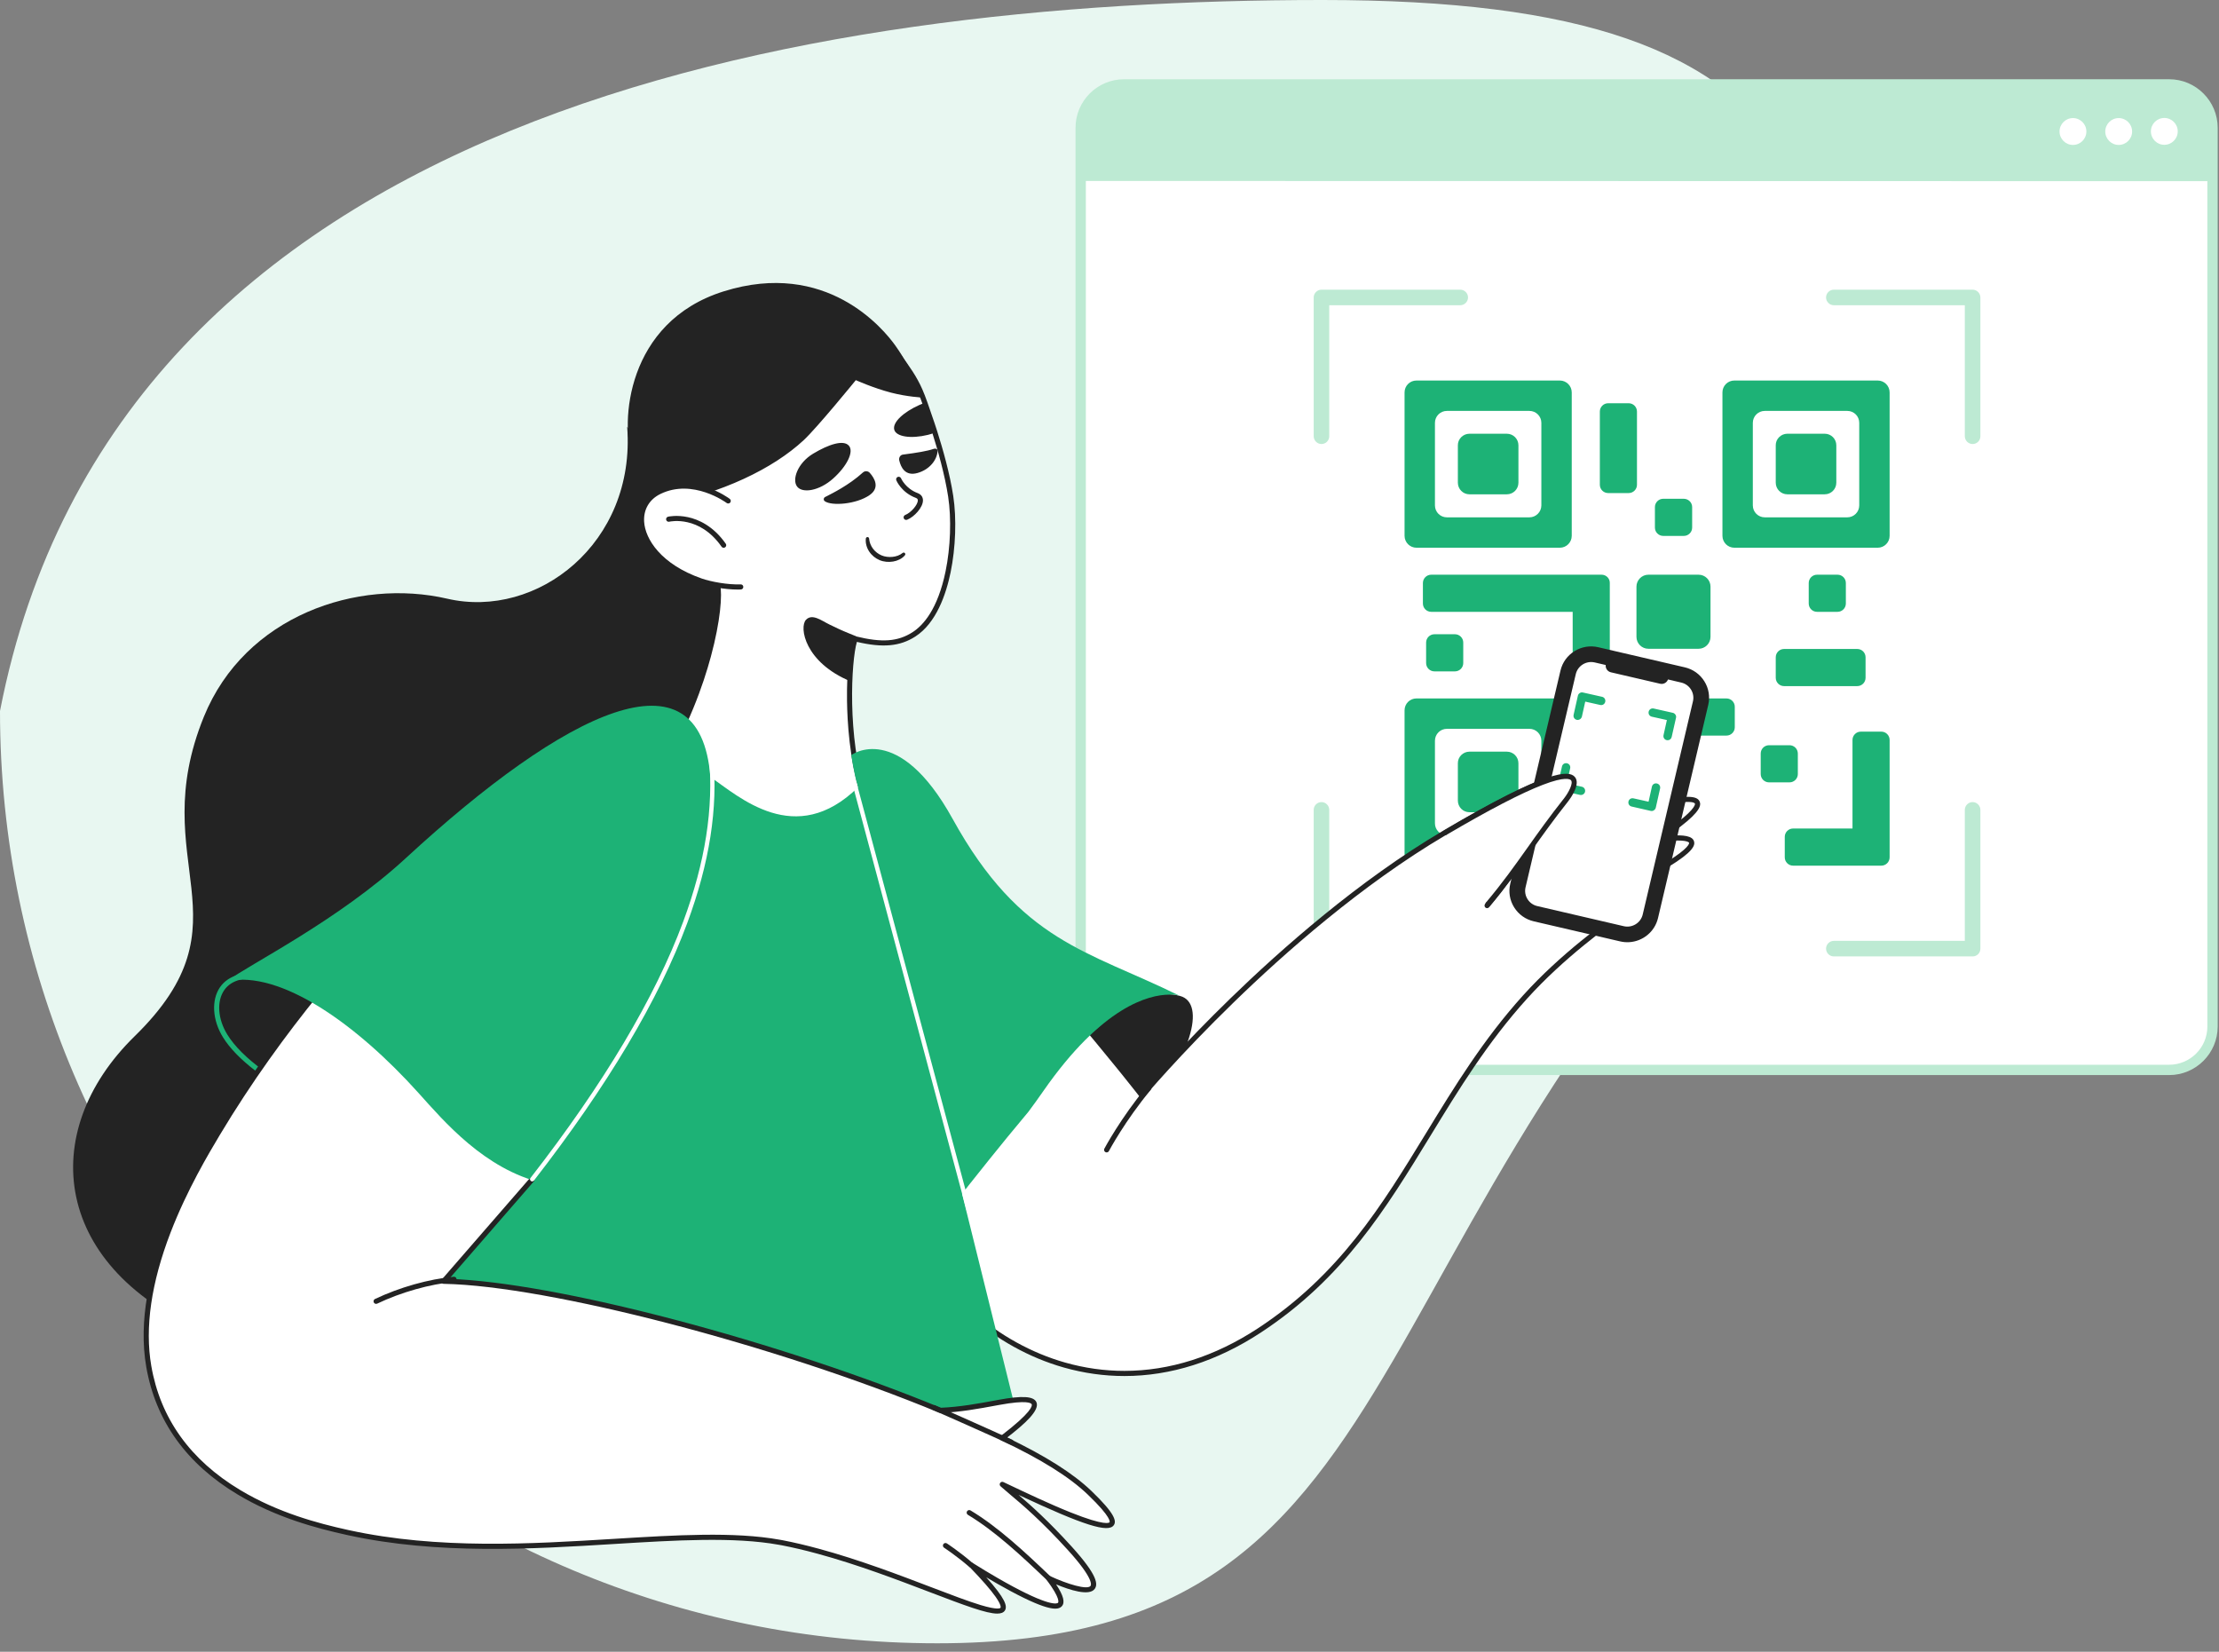 <svg width="219" height="163" viewBox="0 0 219 163" fill="none" xmlns="http://www.w3.org/2000/svg">
<rect x="0" y="0" width="219" height="163" fill="#808080" stroke="none"/>
<path d="M185 70.164C130.5 118.5 143.586 162.164 92.5 162.164C41.414 162.164 6.45039e-10 120.974 6.45039e-10 70.164C11.5 11 79.414 0 130.5 0C181.586 0 185 19.354 185 70.164Z" fill="#E8F7F1"/>
<g clip-path="url(#clip0_3911_11536)">
<path d="M214.082 105.58H110.935C108.572 105.58 106.656 103.664 106.656 101.3V12.608C106.656 10.244 108.572 8.328 110.935 8.328H214.082C216.446 8.328 218.361 10.244 218.361 12.608V101.3C218.361 103.664 216.446 105.58 214.082 105.58Z" fill="white"/>
<path d="M214.082 106.091H110.935C108.297 106.091 106.147 103.941 106.147 101.302V12.61C106.147 9.97 108.297 7.82 110.935 7.82H214.082C216.721 7.82 218.871 9.97 218.871 12.61V101.302C218.871 103.941 216.721 106.091 214.082 106.091ZM110.935 8.839C108.857 8.839 107.166 10.531 107.166 12.61V101.302C107.166 103.38 108.857 105.072 110.935 105.072H214.082C216.161 105.072 217.852 103.38 217.852 101.302V12.61C217.852 10.531 216.161 8.839 214.082 8.839H110.935Z" fill="#BDEAD3"/>
<path d="M218.524 17.878L106.83 17.858V12.702C106.83 10.338 108.745 8.422 111.109 8.422H214.245C216.609 8.422 218.524 10.338 218.524 12.702V17.878Z" fill="#BDEAD3"/>
<path d="M213.603 14.29C214.335 14.29 214.928 13.697 214.928 12.965C214.928 12.234 214.335 11.641 213.603 11.641C212.872 11.641 212.279 12.234 212.279 12.965C212.279 13.697 212.872 14.29 213.603 14.29Z" fill="white"/>
<path d="M209.1 14.302C209.832 14.302 210.425 13.709 210.425 12.977C210.425 12.245 209.832 11.652 209.1 11.652C208.369 11.652 207.776 12.245 207.776 12.977C207.776 13.709 208.369 14.302 209.1 14.302Z" fill="white"/>
<path d="M204.587 14.302C205.318 14.302 205.911 13.709 205.911 12.977C205.911 12.245 205.318 11.652 204.587 11.652C203.855 11.652 203.262 12.245 203.262 12.977C203.262 13.709 203.855 14.302 204.587 14.302Z" fill="white"/>
</g>
<g clip-path="url(#clip1_3911_11536)">
<path d="M138.62 38.728V52.874C138.62 53.529 139.152 54.051 139.797 54.051H153.943C154.598 54.051 155.12 53.519 155.12 52.874V38.728C155.12 38.073 154.588 37.551 153.943 37.551H139.797C139.142 37.551 138.62 38.073 138.62 38.728ZM150.944 51.052H142.796C142.151 51.052 141.619 50.53 141.619 49.875V41.727C141.619 41.072 142.151 40.55 142.796 40.55H150.944C151.599 40.55 152.121 41.082 152.121 41.727V49.875C152.121 50.52 151.589 51.052 150.944 51.052Z" fill="#1DB276"/>
<path d="M145.027 42.802H148.712C149.347 42.802 149.859 43.314 149.859 43.948V47.633C149.859 48.268 149.347 48.78 148.712 48.78H145.027C144.393 48.78 143.881 48.268 143.881 47.633V43.948C143.871 43.324 144.393 42.802 145.027 42.802ZM169.993 38.728V52.874C169.993 53.529 170.525 54.051 171.17 54.051H185.316C185.971 54.051 186.493 53.519 186.493 52.874V38.728C186.493 38.073 185.961 37.551 185.316 37.551H171.17C170.515 37.551 169.993 38.073 169.993 38.728ZM182.317 51.052H174.169C173.524 51.052 172.992 50.53 172.992 49.875V41.727C172.992 41.072 173.524 40.55 174.169 40.55H182.317C182.972 40.55 183.494 41.072 183.494 41.727V49.875C183.494 50.53 182.962 51.052 182.317 51.052Z" fill="#1DB276"/>
<path d="M176.401 42.801H180.086C180.72 42.801 181.232 43.313 181.232 43.947V47.632C181.232 48.267 180.72 48.779 180.086 48.779H176.401C175.766 48.779 175.254 48.267 175.254 47.632V43.947C175.244 43.323 175.766 42.801 176.401 42.801ZM138.62 70.1V84.246C138.62 84.901 139.152 85.423 139.797 85.423H153.943C154.598 85.423 155.12 84.891 155.12 84.246V70.1C155.12 69.445 154.588 68.923 153.943 68.923H139.797C139.142 68.923 138.62 69.445 138.62 70.1ZM150.944 82.424H142.796C142.141 82.424 141.619 81.892 141.619 81.247V73.099C141.619 72.444 142.151 71.922 142.796 71.922H150.944C151.599 71.922 152.121 72.454 152.121 73.099V81.247C152.121 81.892 151.599 82.424 150.944 82.424Z" fill="#1DB276"/>
<path d="M145.027 74.176H148.712C149.347 74.176 149.858 74.687 149.858 75.322V79.007C149.858 79.642 149.347 80.153 148.712 80.153H145.027C144.392 80.153 143.881 79.642 143.881 79.007V75.322C143.87 74.698 144.392 74.176 145.027 74.176ZM162.684 56.713H167.638C168.293 56.713 168.815 57.245 168.815 57.89V62.844C168.815 63.499 168.283 64.022 167.638 64.022H162.684C162.029 64.022 161.507 63.489 161.507 62.844V57.89C161.507 57.245 162.039 56.713 162.684 56.713ZM159.071 75.711H164.025C164.68 75.711 165.202 76.243 165.202 76.888V81.842C165.202 82.497 164.67 83.019 164.025 83.019H159.071C158.416 83.019 157.894 82.487 157.894 81.842V76.898C157.894 76.243 158.426 75.711 159.071 75.711ZM186.493 73.019C186.493 72.569 186.125 72.2 185.674 72.2H183.647C183.197 72.2 182.829 72.569 182.829 73.019V81.76H176.963C176.513 81.76 176.144 82.129 176.144 82.579V84.606C176.144 85.056 176.513 85.425 176.963 85.425H185.674C186.125 85.425 186.493 85.056 186.493 84.606V73.019ZM161.558 40.612V47.838C161.558 48.289 161.19 48.657 160.739 48.657H158.713C158.262 48.657 157.894 48.289 157.894 47.838V40.612C157.894 40.161 158.262 39.793 158.713 39.793H160.739C161.19 39.793 161.558 40.161 161.558 40.612ZM158.068 56.713H141.25C140.8 56.713 140.431 57.081 140.431 57.532V59.559C140.431 60.009 140.8 60.377 141.25 60.377H155.212V64.758C155.212 65.209 155.58 65.577 156.031 65.577H158.057C158.508 65.577 158.876 65.209 158.876 64.758V57.532C158.887 57.081 158.518 56.713 158.068 56.713ZM183.299 67.707H176.073C175.622 67.707 175.254 67.338 175.254 66.888V64.861C175.254 64.41 175.622 64.042 176.073 64.042H183.299C183.75 64.042 184.118 64.41 184.118 64.861V66.888C184.118 67.338 183.75 67.707 183.299 67.707ZM170.392 72.589H158.713C158.262 72.589 157.894 72.221 157.894 71.77V69.743C157.894 69.293 158.262 68.924 158.713 68.924H170.392C170.842 68.924 171.211 69.293 171.211 69.743V71.77C171.211 72.221 170.842 72.589 170.392 72.589ZM144.413 63.407V65.434C144.413 65.884 144.044 66.253 143.594 66.253H141.567C141.117 66.253 140.748 65.884 140.748 65.434V63.407C140.748 62.957 141.117 62.589 141.567 62.589H143.594C144.044 62.589 144.413 62.957 144.413 63.407ZM167.004 50.039V52.066C167.004 52.516 166.635 52.885 166.185 52.885H164.148C163.698 52.885 163.329 52.516 163.329 52.066V50.039C163.329 49.589 163.698 49.22 164.148 49.22H166.175C166.635 49.22 167.004 49.589 167.004 50.039ZM177.434 74.36V76.387C177.434 76.837 177.066 77.205 176.615 77.205H174.589C174.138 77.205 173.77 76.837 173.77 76.387V74.36C173.77 73.909 174.138 73.541 174.589 73.541H176.615C177.066 73.541 177.434 73.909 177.434 74.36ZM182.173 57.532V59.559C182.173 60.009 181.805 60.377 181.355 60.377H179.328C178.877 60.377 178.509 60.009 178.509 59.559V57.532C178.509 57.081 178.877 56.713 179.328 56.713H181.355C181.805 56.713 182.173 57.081 182.173 57.532Z" fill="#1DB276"/>
<path d="M144.116 94.383H130.421C130.001 94.383 129.653 94.035 129.653 93.615V79.919C129.653 79.5 130.001 79.152 130.421 79.152C130.84 79.152 131.188 79.5 131.188 79.919V92.847H144.116C144.536 92.847 144.884 93.195 144.884 93.615C144.884 94.035 144.546 94.383 144.116 94.383ZM194.682 94.383H180.986C180.567 94.383 180.219 94.035 180.219 93.615C180.219 93.195 180.567 92.847 180.986 92.847H193.914V79.919C193.914 79.5 194.262 79.152 194.682 79.152C195.102 79.152 195.45 79.5 195.45 79.919V93.615C195.45 94.045 195.112 94.383 194.682 94.383ZM194.682 43.817C194.262 43.817 193.914 43.469 193.914 43.049V30.121H180.986C180.567 30.121 180.219 29.773 180.219 29.354C180.219 28.934 180.567 28.586 180.986 28.586H194.682C195.102 28.586 195.45 28.934 195.45 29.354V43.049C195.45 43.479 195.112 43.817 194.682 43.817ZM130.421 43.817C130.001 43.817 129.653 43.469 129.653 43.049V29.354C129.653 28.934 130.001 28.586 130.421 28.586H144.116C144.536 28.586 144.884 28.934 144.884 29.354C144.884 29.773 144.536 30.121 144.116 30.121H131.188V43.049C131.188 43.479 130.84 43.817 130.421 43.817Z" fill="#BDEAD3"/>
</g>
<g clip-path="url(#clip2_3911_11536)">
<path d="M89.214 120.825C96.129 117.547 100.275 111.45 102.969 107.672C108.272 100.23 112.794 97.29 116.47 98.285C121.714 99.706 110.108 120.565 89.214 120.825Z" fill="#232323"/>
<path d="M150.515 98.385C140.482 109.484 137.57 122.577 124.289 131.291C109.629 140.911 94.78 132.76 89.214 120.823L106.289 100.294C107.135 101.206 109.531 104.154 110.426 105.251C110.605 105.469 110.782 105.687 110.959 105.907C111.962 107.148 112.711 108.116 112.711 108.116C112.711 108.116 126.479 91.678 142.522 82.213C159.982 71.913 154.597 78.907 154.597 78.907C173.827 71.84 162.28 79.673 162.28 79.673C173.297 76.767 163.576 82.843 163.576 82.843C172.074 81.752 161.905 86.784 161.686 86.893C168.898 85.492 158.298 89.777 150.515 98.385Z" fill="white"/>
<path d="M110.973 135.79C108.967 135.79 106.963 135.51 104.981 134.947C98.151 133.006 92.171 127.767 88.984 120.932C88.964 120.889 88.956 120.84 88.963 120.793C88.969 120.745 88.988 120.7 89.019 120.663L106.094 100.134C106.117 100.106 106.146 100.084 106.178 100.068C106.211 100.052 106.246 100.043 106.282 100.042C106.318 100.041 106.354 100.048 106.387 100.062C106.421 100.076 106.45 100.097 106.475 100.123C107.253 100.962 109.351 103.533 110.359 104.769L110.623 105.092C110.806 105.316 110.985 105.537 111.156 105.749C111.683 106.401 112.204 107.057 112.72 107.717C113.537 106.763 116.766 103.06 121.424 98.534C126.404 93.695 134.084 86.899 142.394 81.997C152.867 75.818 154.856 75.983 155.44 76.644C155.839 77.096 155.549 77.851 155.233 78.407C158.653 77.167 161.27 76.345 163.019 75.961C164.77 75.576 165.661 75.621 165.909 76.104C166.161 76.596 165.668 77.323 164.308 78.46C164.04 78.684 163.768 78.9 163.49 79.111C166.864 78.321 167.549 78.65 167.743 79.099C167.897 79.455 167.821 80.058 165.849 81.573C165.412 81.909 164.963 82.226 164.591 82.48C166.243 82.343 167.034 82.515 167.188 83.023C167.306 83.414 167.122 84.057 164.626 85.572C164.128 85.874 163.62 86.161 163.174 86.404C163.971 86.329 164.211 86.446 164.309 86.673C164.517 87.154 163.817 87.688 161.356 89.466C158.562 91.484 154.34 94.534 150.704 98.557L150.516 98.387L150.704 98.557C146.806 102.868 143.958 107.53 141.204 112.037C136.767 119.299 132.577 126.158 124.429 131.504C120.096 134.347 115.53 135.79 110.973 135.79ZM89.512 120.863C92.654 127.496 98.478 132.572 105.119 134.46C107.053 135.009 109.011 135.282 110.97 135.282C115.43 135.283 119.903 133.868 124.15 131.081C132.203 125.796 136.365 118.985 140.771 111.773C143.538 107.245 146.398 102.564 150.327 98.217C154 94.155 158.248 91.086 161.059 89.055C162.285 88.17 163.549 87.256 163.795 86.895C163.613 86.866 163.111 86.876 161.735 87.143C161.61 87.167 161.487 87.096 161.446 86.976C161.406 86.855 161.46 86.724 161.574 86.667C161.724 86.593 163.076 85.92 164.363 85.138C166.815 83.651 166.708 83.189 166.703 83.17C166.697 83.152 166.531 82.721 163.609 83.096C163.551 83.103 163.493 83.091 163.444 83.061C163.394 83.031 163.357 82.985 163.337 82.93C163.318 82.876 163.318 82.816 163.337 82.761C163.356 82.707 163.393 82.66 163.442 82.63C163.453 82.623 164.531 81.948 165.543 81.169C167.43 79.719 167.285 79.316 167.278 79.3C167.251 79.237 166.882 78.723 162.345 79.92C162.287 79.935 162.226 79.929 162.172 79.904C162.118 79.878 162.074 79.834 162.05 79.78C162.025 79.725 162.02 79.664 162.036 79.606C162.053 79.549 162.089 79.499 162.138 79.465C162.148 79.458 163.1 78.81 163.985 78.07C165.619 76.702 165.46 76.339 165.458 76.335C165.451 76.321 165.253 75.989 163.127 76.456C161.28 76.861 158.439 77.767 154.684 79.147C154.632 79.166 154.576 79.167 154.524 79.151C154.471 79.135 154.425 79.103 154.393 79.059C154.36 79.014 154.343 78.961 154.344 78.906C154.344 78.851 154.362 78.798 154.396 78.754C154.815 78.21 155.315 77.269 155.06 76.98C154.806 76.692 153.158 76.235 142.651 82.433C134.385 87.31 126.737 94.078 121.777 98.898C116.401 104.121 112.94 108.24 112.906 108.281C112.881 108.31 112.851 108.333 112.816 108.349C112.782 108.364 112.744 108.372 112.707 108.372C112.669 108.371 112.632 108.362 112.598 108.345C112.564 108.328 112.534 108.303 112.511 108.273C112.504 108.264 111.752 107.293 110.762 106.068C110.586 105.849 110.409 105.63 110.231 105.413L109.966 105.089C109.037 103.95 107.178 101.672 106.297 100.682L89.512 120.863Z" fill="#232323"/>
<path d="M113.392 107.363C110.79 110.495 109.218 113.467 109.218 113.467L113.392 107.363Z" fill="white"/>
<path d="M109.218 113.722C109.174 113.722 109.131 113.711 109.093 113.689C109.055 113.667 109.024 113.637 109.001 113.599C108.979 113.562 108.966 113.519 108.965 113.475C108.964 113.432 108.974 113.389 108.994 113.35C109.01 113.32 110.608 110.319 113.197 107.203C113.24 107.151 113.302 107.119 113.369 107.113C113.436 107.106 113.502 107.127 113.554 107.17C113.606 107.213 113.638 107.275 113.644 107.342C113.65 107.409 113.63 107.475 113.587 107.527C111.032 110.603 109.458 113.557 109.442 113.587C109.421 113.628 109.388 113.662 109.349 113.686C109.309 113.709 109.264 113.722 109.218 113.722ZM146.767 89.62C146.718 89.62 146.671 89.607 146.63 89.581C146.59 89.555 146.557 89.518 146.537 89.474C146.517 89.43 146.509 89.382 146.515 89.334C146.522 89.286 146.542 89.241 146.573 89.204C148.232 87.228 149.521 85.406 150.887 83.478C152.041 81.847 153.235 80.162 154.734 78.266C154.776 78.214 154.837 78.181 154.903 78.174C154.97 78.166 155.037 78.185 155.089 78.227C155.141 78.268 155.175 78.329 155.183 78.395C155.191 78.461 155.173 78.528 155.132 78.581C153.64 80.466 152.451 82.146 151.3 83.771C149.929 85.708 148.634 87.537 146.961 89.53C146.937 89.558 146.907 89.581 146.874 89.597C146.84 89.612 146.804 89.62 146.767 89.62ZM155.547 83.342C155.489 83.342 155.433 83.322 155.388 83.286C155.343 83.25 155.311 83.199 155.299 83.142C155.287 83.086 155.294 83.027 155.32 82.975C155.346 82.924 155.388 82.882 155.441 82.858C155.493 82.834 160.708 80.434 163.21 78.745C163.237 78.725 163.268 78.712 163.301 78.705C163.334 78.698 163.368 78.697 163.401 78.703C163.434 78.709 163.466 78.722 163.494 78.74C163.522 78.759 163.546 78.783 163.565 78.811C163.584 78.838 163.597 78.87 163.603 78.903C163.61 78.936 163.61 78.97 163.603 79.003C163.597 79.036 163.583 79.067 163.565 79.095C163.546 79.123 163.521 79.146 163.493 79.165C160.957 80.878 155.705 83.294 155.652 83.319C155.618 83.334 155.582 83.342 155.547 83.342ZM157.002 86.019C156.943 86.019 156.885 85.999 156.84 85.961C156.794 85.923 156.763 85.87 156.753 85.812C156.742 85.754 156.752 85.694 156.781 85.642C156.81 85.59 156.856 85.55 156.911 85.529C156.956 85.512 161.452 83.781 164.538 81.926C164.596 81.891 164.665 81.881 164.73 81.897C164.795 81.913 164.851 81.955 164.886 82.012C164.92 82.07 164.931 82.139 164.914 82.204C164.898 82.269 164.857 82.325 164.799 82.36C161.674 84.239 157.138 85.985 157.093 86.002C157.064 86.013 157.033 86.019 157.002 86.019ZM157.444 88.746C157.384 88.746 157.326 88.725 157.28 88.686C157.234 88.647 157.204 88.593 157.194 88.534C157.184 88.475 157.196 88.414 157.227 88.362C157.258 88.311 157.306 88.272 157.363 88.253C157.396 88.242 160.63 87.152 163.124 85.891C163.154 85.876 163.186 85.866 163.219 85.864C163.252 85.861 163.286 85.865 163.317 85.876C163.349 85.886 163.378 85.903 163.404 85.924C163.429 85.946 163.45 85.972 163.465 86.002C163.48 86.032 163.489 86.064 163.491 86.097C163.494 86.131 163.49 86.164 163.479 86.196C163.469 86.227 163.452 86.257 163.431 86.282C163.409 86.307 163.383 86.328 163.353 86.343C160.826 87.621 157.557 88.722 157.524 88.733C157.498 88.742 157.471 88.746 157.444 88.746Z" fill="#232323"/>
<path d="M84.259 136.297C84.228 136.297 84.197 136.29 84.169 136.277C84.141 136.264 84.116 136.245 84.097 136.221C81.661 133.303 79.297 131.559 79.273 131.542C79.251 131.525 79.232 131.505 79.217 131.481C79.203 131.457 79.193 131.431 79.189 131.404C79.185 131.376 79.186 131.348 79.192 131.321C79.199 131.294 79.211 131.269 79.227 131.247C79.244 131.224 79.264 131.205 79.288 131.191C79.312 131.176 79.338 131.167 79.365 131.163C79.393 131.158 79.421 131.16 79.448 131.166C79.475 131.173 79.5 131.185 79.522 131.201C79.546 131.218 81.95 132.991 84.421 135.95C84.446 135.981 84.463 136.018 84.468 136.058C84.473 136.098 84.467 136.139 84.45 136.175C84.433 136.211 84.406 136.242 84.372 136.264C84.338 136.285 84.299 136.297 84.259 136.297Z" fill="#9B3C82"/>
<path d="M61.899 42.121C62.772 53.623 52.991 61.131 44.147 59.082C35.303 57.033 24.179 60.75 20.119 70.735C14.23 85.219 24.996 90.821 13.298 102.249C3.554 111.768 5.154 125.265 20.744 131.653C20.744 131.653 51.458 136.727 58.398 130.749C64.016 125.91 67.457 119.751 69.731 112.217C74.817 95.375 68.687 83.543 68.687 83.543L72.443 55.742L61.899 42.121Z" fill="#232323"/>
<path d="M90.197 62.602C88.754 63.527 87.156 63.721 84.405 63.042C83.773 64.595 83.295 72.645 85.183 78.357C82.913 82.027 69.611 84.065 64.892 76.227C69.933 68.178 71.276 59.742 70.826 57.727L65.224 49.969C65.076 49.792 64.934 49.611 64.797 49.425C64.074 48.45 64.507 47.166 64.117 46.05C61.811 39.479 64.466 32.091 72.882 29.656C72.994 29.625 73.741 29.403 73.749 29.401C75.503 28.931 76.665 28.901 78.478 29.044C82.556 29.366 85.879 31.189 88.234 34.498C89.212 35.871 90.129 36.989 90.801 38.533C90.977 38.94 91.134 39.35 91.279 39.764C91.29 39.793 91.299 39.821 91.309 39.849C91.31 39.855 91.312 39.859 91.314 39.864V39.865C91.314 39.867 91.316 39.867 91.316 39.868C91.32 39.879 91.323 39.891 91.328 39.902C91.328 39.904 91.329 39.907 91.33 39.909C91.331 39.913 91.333 39.917 91.335 39.92C91.339 39.935 91.343 39.949 91.349 39.963C91.35 39.968 91.352 39.975 91.353 39.98C91.431 40.202 91.676 40.88 91.992 41.83C92.04 41.976 92.088 42.122 92.135 42.268C92.175 42.389 92.215 42.514 92.256 42.642C92.26 42.658 92.266 42.674 92.27 42.689C92.832 44.459 93.498 46.818 93.828 48.975C94.439 52.966 93.738 60.33 90.197 62.602Z" fill="white"/>
<path d="M76.003 81.861C75.967 81.861 75.931 81.861 75.895 81.861C70.852 81.831 66.762 79.825 64.675 76.358C64.651 76.318 64.638 76.272 64.639 76.225C64.639 76.178 64.653 76.132 64.677 76.093C69.731 68.023 70.96 59.736 70.589 57.832L65.023 50.125C64.874 49.946 64.731 49.763 64.593 49.576C64.124 48.944 64.094 48.212 64.065 47.504C64.046 47.02 64.027 46.562 63.877 46.135C62.635 42.594 62.819 38.96 64.396 35.9C66.001 32.785 68.911 30.542 72.811 29.413C72.921 29.383 73.647 29.168 73.675 29.159C75.508 28.668 76.69 28.65 78.498 28.793C82.706 29.125 86.051 30.995 88.441 34.351C88.62 34.602 88.796 34.845 88.97 35.083C89.743 36.144 90.473 37.147 91.033 38.432C91.203 38.825 91.36 39.231 91.516 39.676C91.524 39.697 91.531 39.718 91.538 39.738L91.547 39.763L91.551 39.774L91.553 39.781C91.556 39.789 91.559 39.797 91.562 39.805C91.565 39.812 91.567 39.82 91.57 39.827C91.573 39.835 91.576 39.843 91.578 39.849C91.579 39.854 91.581 39.86 91.583 39.866C91.588 39.879 91.593 39.892 91.596 39.906L91.646 40.048C91.848 40.614 92.043 41.181 92.232 41.751C92.281 41.897 92.329 42.044 92.376 42.19C92.407 42.285 92.438 42.382 92.47 42.481L92.497 42.565L92.5 42.575L92.504 42.59C92.507 42.599 92.51 42.608 92.513 42.617C93.04 44.276 93.739 46.719 94.078 48.937C94.419 51.162 94.319 54.054 93.817 56.485C93.373 58.639 92.408 61.485 90.334 62.816H90.334C88.817 63.788 87.135 63.945 84.569 63.343C84.004 65.235 83.608 72.785 85.423 78.278C85.447 78.349 85.438 78.427 85.398 78.491C84.204 80.421 80.179 81.861 76.003 81.861ZM65.19 76.228C66.258 77.942 67.812 79.257 69.809 80.139C71.579 80.921 73.685 81.341 75.898 81.354C75.934 81.354 75.97 81.354 76.006 81.354C79.946 81.354 83.719 80.065 84.904 78.321C83.826 74.986 83.621 71.148 83.595 69.144C83.556 66.098 83.855 63.721 84.17 62.947C84.193 62.891 84.236 62.845 84.29 62.817C84.344 62.789 84.406 62.782 84.466 62.797C87.042 63.433 88.611 63.318 90.06 62.389C91.123 61.707 92.552 60.112 93.321 56.383C93.811 54.007 93.909 51.184 93.577 49.014C93.242 46.826 92.55 44.409 92.028 42.767C92.027 42.764 92.026 42.761 92.026 42.758L92.021 42.743C92.018 42.734 92.016 42.725 92.013 42.716L91.987 42.636C91.957 42.54 91.925 42.444 91.894 42.348C91.847 42.202 91.799 42.056 91.751 41.911C91.49 41.125 91.281 40.535 91.168 40.218L91.114 40.064C91.111 40.056 91.109 40.049 91.107 40.041C91.103 40.03 91.099 40.018 91.096 40.007C91.093 40 91.09 39.992 91.088 39.985C91.085 39.979 91.083 39.972 91.081 39.966C91.079 39.962 91.078 39.958 91.076 39.954L91.076 39.951C91.072 39.941 91.068 39.931 91.065 39.921L91.059 39.904C91.054 39.889 91.049 39.874 91.043 39.86C91.042 39.856 91.04 39.852 91.039 39.849C90.887 39.413 90.733 39.016 90.568 38.633C90.031 37.4 89.317 36.42 88.56 35.382C88.386 35.142 88.208 34.898 88.028 34.645C85.729 31.416 82.509 29.617 78.458 29.298C76.71 29.16 75.569 29.176 73.817 29.646C73.75 29.666 73.062 29.87 72.949 29.901C69.189 30.989 66.386 33.144 64.846 36.132C63.334 39.067 63.16 42.559 64.356 45.967C64.53 46.466 64.551 46.983 64.572 47.483C64.599 48.144 64.624 48.767 65.001 49.275C65.132 49.454 65.273 49.633 65.418 49.807C65.422 49.812 65.426 49.816 65.429 49.821L71.031 57.579C71.052 57.607 71.066 57.639 71.073 57.672C71.3 58.691 71.107 61.284 70.162 64.781C69.41 67.568 67.938 71.804 65.19 76.228ZM90.197 62.602H90.198H90.197ZM91.573 39.837L91.573 39.838C91.573 39.838 91.573 39.838 91.573 39.837ZM91.572 39.836L91.573 39.837C91.572 39.837 91.572 39.837 91.572 39.836ZM91.572 39.836V39.836V39.836ZM91.543 39.756L91.543 39.756L91.543 39.756Z" fill="#232323"/>
<path d="M80.251 44.769C78.71 45.696 78.137 47.344 78.677 48.026C79.217 48.708 80.863 48.434 82.207 47.239C83.589 46.011 84.297 44.575 83.781 43.983C83.247 43.368 81.78 43.85 80.251 44.769ZM92.27 42.689C92.041 42.784 91.804 42.861 91.563 42.918C89.898 43.32 88.433 43.101 88.254 42.395C88.07 41.663 89.2 40.654 90.707 39.977C90.899 39.891 91.089 39.815 91.278 39.764C91.29 39.792 91.299 39.82 91.309 39.848C91.31 39.854 91.312 39.859 91.314 39.865L91.328 39.901C91.328 39.904 91.329 39.907 91.33 39.909C91.331 39.912 91.333 39.916 91.334 39.92C91.339 39.934 91.343 39.949 91.349 39.962C91.35 39.967 91.352 39.974 91.353 39.979C91.431 40.202 91.676 40.879 91.992 41.83C92.075 42.083 92.164 42.355 92.255 42.641C92.26 42.657 92.266 42.673 92.27 42.689ZM89.312 54.792C89.167 54.97 88.979 55.107 88.778 55.209C88.577 55.309 88.362 55.378 88.141 55.414C87.702 55.486 87.244 55.452 86.814 55.277C86.605 55.188 86.41 55.071 86.234 54.927C86.061 54.782 85.905 54.615 85.782 54.425C85.533 54.049 85.402 53.588 85.453 53.142C85.457 53.102 85.477 53.065 85.507 53.039C85.537 53.012 85.576 52.998 85.616 52.998C85.656 52.999 85.695 53.014 85.725 53.042C85.754 53.07 85.772 53.107 85.775 53.147L85.775 53.151C85.806 53.52 85.947 53.868 86.165 54.156C86.385 54.444 86.676 54.669 87.01 54.81C87.333 54.946 87.712 54.988 88.077 54.954C88.443 54.917 88.802 54.798 89.08 54.568L89.083 54.566C89.114 54.54 89.153 54.527 89.194 54.529C89.234 54.53 89.272 54.547 89.3 54.575C89.329 54.604 89.346 54.641 89.348 54.681C89.35 54.722 89.337 54.761 89.312 54.792ZM81.434 49.047C82.116 48.696 83.773 47.891 85.165 46.625C85.211 46.583 85.265 46.55 85.324 46.529C85.384 46.508 85.446 46.499 85.509 46.502C85.572 46.505 85.633 46.521 85.69 46.548C85.746 46.575 85.797 46.613 85.839 46.66C86.293 47.167 86.883 48.115 85.824 48.856C84.522 49.766 82.072 49.949 81.397 49.459C81.251 49.354 81.274 49.13 81.434 49.047ZM92.172 44.289C91.502 44.518 90.544 44.673 89.104 44.863C88.841 44.898 88.688 45.181 88.75 45.438C88.909 46.1 89.324 47.03 90.566 46.672C91.808 46.314 92.495 45.325 92.533 44.492C92.541 44.313 92.342 44.231 92.172 44.289ZM84.463 37.515C84.463 37.515 80.645 42.207 79.313 43.443C76.282 46.253 71.31 48.657 65.181 49.854C65.06 49.709 64.93 49.566 64.797 49.424C64.074 48.449 62.829 46.254 62.423 45.145C61.214 41.836 61.759 31.78 71.42 28.753C81.549 25.579 87.188 32.447 88.371 34.11C89.35 35.484 90.129 36.989 90.801 38.532C90.976 38.939 90.92 38.824 91.084 39.23C91.089 39.243 89.515 39.158 87.929 38.744C86.208 38.296 84.463 37.515 84.463 37.515Z" fill="#232323"/>
<path d="M71.871 49.433C71.871 49.433 68.459 46.862 65.069 48.516C61.871 50.075 62.924 55.143 69.166 57.325C70.125 57.66 71.81 57.969 73.106 57.919" fill="white"/>
<path d="M72.812 58.179C71.515 58.179 69.99 57.882 69.083 57.565C67.253 56.926 65.722 55.984 64.657 54.843C63.697 53.813 63.131 52.629 63.065 51.507C62.981 50.09 63.671 48.917 64.958 48.289C68.448 46.587 71.88 49.123 72.024 49.232C72.077 49.273 72.112 49.333 72.121 49.399C72.13 49.465 72.113 49.532 72.073 49.586C72.032 49.639 71.973 49.675 71.906 49.684C71.84 49.694 71.773 49.677 71.719 49.637C71.686 49.612 68.388 47.18 65.18 48.745C64.087 49.278 63.5 50.274 63.571 51.477C63.671 53.185 65.219 55.678 69.25 57.087C70.161 57.405 71.818 57.716 73.096 57.667C73.129 57.665 73.163 57.67 73.194 57.682C73.225 57.693 73.254 57.711 73.278 57.733C73.303 57.756 73.323 57.783 73.337 57.814C73.35 57.844 73.358 57.877 73.359 57.91C73.362 57.977 73.338 58.043 73.292 58.092C73.246 58.141 73.183 58.17 73.116 58.173C73.016 58.177 72.915 58.179 72.812 58.179ZM84.489 62.789C84.274 63.425 84.03 65.094 83.948 67.236C83.947 67.236 83.946 67.236 83.946 67.236C79.437 65.381 78.84 61.888 79.553 61.154C80.17 60.517 81.094 61.258 81.872 61.633C83.409 62.373 83.147 62.236 84.489 62.789Z" fill="#232323"/>
<path d="M65.992 51.237C65.992 51.237 69.112 50.506 71.42 53.803L65.992 51.237Z" fill="white"/>
<path d="M71.42 54.055C71.379 54.055 71.339 54.045 71.303 54.026C71.267 54.008 71.236 53.98 71.212 53.947C69.036 50.839 66.17 51.455 66.049 51.483C65.912 51.514 65.777 51.429 65.745 51.293C65.714 51.157 65.798 51.021 65.934 50.989C65.968 50.981 66.782 50.796 67.893 51.035C68.913 51.254 70.388 51.886 71.627 53.656C71.654 53.694 71.669 53.739 71.672 53.785C71.675 53.831 71.666 53.877 71.644 53.918C71.623 53.959 71.591 53.994 71.551 54.018C71.512 54.042 71.466 54.055 71.42 54.055ZM89.432 51.308C89.373 51.308 89.316 51.287 89.271 51.25C89.225 51.212 89.194 51.16 89.183 51.102C89.172 51.044 89.182 50.984 89.21 50.932C89.239 50.88 89.284 50.84 89.339 50.819C89.912 50.592 90.587 49.809 90.583 49.376C90.582 49.288 90.558 49.198 90.388 49.134C88.969 48.602 88.48 47.446 88.46 47.397C88.434 47.335 88.434 47.265 88.46 47.203C88.486 47.141 88.535 47.092 88.597 47.066C88.659 47.04 88.729 47.041 88.791 47.066C88.853 47.092 88.902 47.141 88.928 47.203C88.935 47.219 89.365 48.209 90.566 48.66C90.901 48.785 91.087 49.038 91.09 49.371C91.096 50.068 90.235 51.009 89.526 51.29C89.496 51.302 89.464 51.308 89.432 51.308Z" fill="#232323"/>
<path d="M60.878 118.052C60.878 123.187 47.418 131.29 42.284 131.29C37.149 131.29 42.284 123.187 42.284 118.052C42.284 112.917 46.446 108.754 51.581 108.754C56.715 108.754 60.878 112.917 60.878 118.052Z" fill="#1DB276"/>
<path d="M116.411 98.263C116.386 98.253 116.33 98.233 116.238 98.212C116.071 98.17 115.789 98.129 115.387 98.154C113.394 98.166 108.808 99.279 102.969 107.669C102.49 108.359 101.999 109.04 101.497 109.713C100.088 111.391 98.743 113.043 97.644 114.41C96.036 116.408 94.949 117.802 94.949 117.802L100.001 138.173C100.001 138.173 98.809 140.843 95.592 141.609C91.728 142.529 85.397 143.725 76.749 141.837C57.757 137.691 36.331 141.251 36.331 141.251L54.462 116.016L70.11 76.678C72.923 78.591 78.493 83.768 84.682 77.691C84.242 76.205 84.019 74.511 84.019 74.511C84.019 74.511 88.633 71.056 94.025 80.822C100.744 92.99 107.346 93.791 116.411 98.263Z" fill="#1DB276"/>
<path d="M51.183 116.101C51.162 116.101 51.141 116.098 51.121 116.093C42.735 113.98 35.886 111.609 30.761 109.044C26.387 106.855 23.359 104.544 22.006 102.361C20.957 100.67 20.84 98.684 21.714 97.42C22.537 96.231 24.117 95.798 26.164 96.202C26.197 96.209 26.228 96.221 26.256 96.24C26.283 96.258 26.307 96.282 26.326 96.31C26.344 96.337 26.357 96.368 26.363 96.401C26.37 96.433 26.37 96.467 26.364 96.5C26.357 96.532 26.344 96.564 26.326 96.591C26.308 96.619 26.284 96.643 26.256 96.661C26.229 96.68 26.198 96.693 26.165 96.699C26.132 96.706 26.099 96.706 26.066 96.699C24.23 96.337 22.832 96.695 22.131 97.709C21.369 98.809 21.492 100.571 22.436 102.094C25.354 106.8 35.854 111.724 51.245 115.601C51.305 115.617 51.357 115.653 51.392 115.704C51.427 115.755 51.442 115.817 51.434 115.878C51.427 115.94 51.397 115.996 51.351 116.037C51.304 116.078 51.245 116.101 51.183 116.101Z" fill="#1DB276"/>
<path d="M107.527 147.301C105.793 145.641 103.136 143.904 98.916 141.913L98.917 141.911C103.371 138.511 103.019 137.574 98.565 138.394C96.655 138.746 94.835 139.093 92.829 139.176H92.828C92.816 139.178 92.806 139.179 92.794 139.179C77.226 132.737 54.607 126.649 43.831 126.44C43.831 126.44 43.812 126.44 43.785 126.439L52.842 116.018L67.189 88.93L50.175 79.004C50.175 79.004 33.608 91.593 21.466 111.891C19.073 115.89 13.148 125.943 14.68 134.828C16.802 147.128 29.799 150.236 34.258 151.22C34.301 151.231 34.345 151.24 34.388 151.249C49.956 154.644 66.556 150.32 76.914 152.195C77.001 152.208 77.087 152.224 77.173 152.241H77.176C78.362 152.47 79.56 152.755 80.756 153.082C92.995 156.401 104.839 163.744 95.869 154.454C95.869 154.454 108.622 162.601 103.49 155.744C103.628 155.809 111.812 159.671 105.598 152.813C102.199 149.062 100.089 147.538 98.917 146.482C103.371 148.593 114.507 153.985 107.527 147.301Z" fill="white"/>
<path d="M98.42 159.234C97.366 159.234 95.284 158.461 91.764 157.116C88.595 155.906 84.652 154.4 80.69 153.326C79.462 152.99 78.268 152.709 77.141 152.491C77.136 152.491 77.131 152.49 77.126 152.489C77.043 152.473 76.96 152.458 76.876 152.445C72.428 151.64 66.688 151.992 60.612 152.365C52.458 152.866 43.217 153.433 34.334 151.496L34.318 151.492C34.279 151.484 34.238 151.476 34.199 151.466C31.188 150.801 27.242 149.747 23.463 147.485C18.39 144.448 15.351 140.204 14.431 134.87C12.863 125.779 18.955 115.595 21.249 111.761C27.534 101.253 35.021 92.853 40.194 87.656C45.801 82.025 49.98 78.833 50.022 78.802C50.062 78.771 50.11 78.754 50.16 78.751C50.21 78.747 50.26 78.759 50.303 78.784L67.317 88.711C67.373 88.743 67.415 88.797 67.433 88.86C67.451 88.923 67.444 88.99 67.413 89.048L53.067 116.136C53.058 116.153 53.047 116.169 53.034 116.183L44.329 126.2C49.488 126.378 57.354 127.8 66.58 130.226C75.702 132.626 85.269 135.794 92.836 138.922C94.739 138.842 96.466 138.523 98.295 138.186L98.52 138.144C100.895 137.707 102.022 137.775 102.287 138.373C102.638 139.168 101.152 140.502 99.398 141.861C103.185 143.674 105.904 145.396 107.702 147.118H107.702C110.122 149.435 110.184 150.131 109.925 150.507C109.385 151.291 106.972 150.538 100.53 147.523C101.759 148.568 103.48 150.097 105.786 152.642C108.385 155.511 108.355 156.372 108.037 156.801C107.496 157.533 105.571 156.907 104.228 156.348C104.963 157.46 105.135 158.141 104.79 158.512C104.441 158.888 103.552 159.058 99.747 157.018C98.878 156.553 98.026 156.06 97.332 155.647C99.215 157.746 99.452 158.508 99.171 158.935C99.037 159.137 98.793 159.234 98.42 159.234ZM77.208 151.989C77.214 151.989 77.219 151.99 77.224 151.991C78.368 152.212 79.578 152.497 80.823 152.837C84.809 153.918 88.765 155.429 91.944 156.643C93.881 157.383 95.553 158.021 96.781 158.391C98.48 158.903 98.717 158.701 98.748 158.655C98.753 158.647 98.872 158.446 98.258 157.574C97.763 156.872 96.922 155.909 95.687 154.629C95.644 154.585 95.618 154.526 95.616 154.464C95.613 154.401 95.633 154.341 95.673 154.293C95.712 154.244 95.768 154.213 95.829 154.203C95.89 154.193 95.953 154.206 96.005 154.24C96.025 154.252 97.96 155.486 99.988 156.573C103.824 158.629 104.369 158.22 104.419 158.167C104.451 158.132 104.693 157.774 103.287 155.896C103.253 155.85 103.235 155.795 103.236 155.739C103.238 155.682 103.257 155.628 103.293 155.584C103.329 155.54 103.378 155.509 103.433 155.497C103.488 155.484 103.546 155.49 103.597 155.514C105.337 156.33 107.319 156.921 107.63 156.5C107.702 156.401 107.936 155.77 105.41 152.982C102.765 150.064 100.897 148.493 99.66 147.453C99.31 147.158 99.007 146.904 98.748 146.67C98.703 146.629 98.674 146.574 98.666 146.513C98.659 146.453 98.673 146.392 98.707 146.341C98.74 146.291 98.791 146.254 98.85 146.238C98.908 146.221 98.971 146.227 99.026 146.253L99.449 146.453C101.19 147.28 103.574 148.412 105.655 149.245C109.102 150.624 109.477 150.265 109.508 150.219C109.519 150.203 109.759 149.789 107.352 147.484H107.352C105.535 145.744 102.74 143.997 98.808 142.141C98.768 142.123 98.734 142.094 98.709 142.059C98.684 142.023 98.668 141.981 98.664 141.938C98.659 141.894 98.666 141.85 98.684 141.81C98.701 141.77 98.729 141.736 98.764 141.709C101.847 139.356 101.885 138.718 101.823 138.579C101.773 138.465 101.391 138.131 98.612 138.643L98.387 138.684C96.537 139.026 94.79 139.348 92.849 139.429C92.795 139.435 92.745 139.433 92.698 139.413C76.519 132.718 54.139 126.893 43.827 126.693H43.827C43.824 126.693 43.801 126.693 43.772 126.691C43.725 126.689 43.679 126.673 43.64 126.645C43.602 126.618 43.571 126.581 43.553 126.537C43.534 126.493 43.528 126.445 43.536 126.398C43.543 126.352 43.564 126.308 43.595 126.272L52.632 115.873L66.851 89.026L50.195 79.308C49.441 79.897 45.571 82.973 40.546 88.021C35.395 93.197 27.941 101.561 21.683 112.021C20.637 113.77 18.459 117.411 16.838 121.618C14.923 126.589 14.281 131.019 14.93 134.784C15.824 139.965 18.782 144.092 23.723 147.05C27.44 149.275 31.335 150.315 34.313 150.973C34.352 150.982 34.386 150.989 34.421 150.996L34.44 151C43.256 152.923 52.46 152.358 60.581 151.859C66.689 151.484 72.458 151.13 76.96 151.945C77.039 151.957 77.124 151.973 77.208 151.989Z" fill="#232323"/>
<path d="M103.621 156.12C103.556 156.12 103.493 156.095 103.446 156.049C100.778 153.495 98.165 151.071 95.525 149.487C95.468 149.453 95.426 149.397 95.41 149.331C95.394 149.266 95.404 149.197 95.439 149.14C95.473 149.082 95.529 149.04 95.594 149.024C95.66 149.008 95.729 149.018 95.786 149.053C98.471 150.663 101.107 153.108 103.796 155.683C103.833 155.718 103.858 155.763 103.868 155.813C103.879 155.862 103.875 155.914 103.856 155.961C103.837 156.007 103.805 156.048 103.763 156.076C103.721 156.104 103.672 156.12 103.621 156.12ZM95.811 154.676C95.75 154.676 95.691 154.654 95.645 154.614C94.406 153.539 93.185 152.74 93.173 152.732C93.117 152.695 93.078 152.637 93.064 152.572C93.051 152.506 93.064 152.438 93.1 152.382C93.137 152.326 93.194 152.286 93.26 152.272C93.325 152.258 93.394 152.271 93.45 152.307C93.462 152.315 94.71 153.132 95.977 154.231C96.016 154.264 96.044 154.309 96.057 154.359C96.07 154.409 96.067 154.462 96.049 154.511C96.031 154.559 95.998 154.601 95.956 154.63C95.913 154.66 95.863 154.676 95.811 154.676ZM99.796 142.561C99.761 142.561 99.726 142.553 99.692 142.538C99.653 142.52 95.782 140.761 92.076 139.14C92.045 139.127 92.017 139.107 91.993 139.084C91.97 139.06 91.952 139.031 91.939 139C91.927 138.969 91.921 138.936 91.921 138.902C91.922 138.869 91.929 138.836 91.943 138.805C91.956 138.774 91.975 138.747 92 138.723C92.024 138.7 92.052 138.682 92.084 138.67C92.115 138.658 92.148 138.652 92.182 138.653C92.215 138.654 92.248 138.662 92.279 138.675C95.989 140.298 99.863 142.059 99.901 142.076C99.954 142.1 99.997 142.142 100.023 142.193C100.049 142.245 100.057 142.304 100.044 142.361C100.032 142.417 100.001 142.468 99.956 142.505C99.91 142.541 99.854 142.561 99.796 142.561ZM37.119 128.67C37.061 128.67 37.006 128.65 36.961 128.614C36.916 128.579 36.884 128.528 36.871 128.472C36.859 128.416 36.865 128.358 36.891 128.306C36.916 128.254 36.958 128.212 37.01 128.188C39.421 127.038 42.327 126.217 44.785 125.993C44.852 125.987 44.918 126.008 44.97 126.051C45.021 126.094 45.054 126.156 45.06 126.223C45.066 126.289 45.045 126.356 45.002 126.408C44.959 126.459 44.898 126.492 44.831 126.498C42.43 126.717 39.587 127.519 37.228 128.645C37.194 128.661 37.157 128.67 37.119 128.67Z" fill="#232323"/>
<path d="M53.567 116.744C60.206 109.429 71.093 89.368 70.109 76.681C69.096 63.627 55.818 70.154 40.063 84.671C33.333 90.872 24.646 95.137 22.395 96.825C27.684 95.7 35.224 101.102 41.301 107.854C43.817 110.649 47.828 115.394 53.567 116.744Z" fill="#1DB276"/>
<path d="M95.626 119.703C95.579 119.703 95.534 119.687 95.497 119.659C95.46 119.631 95.434 119.591 95.422 119.546L84.119 77.325C84.105 77.272 84.114 77.215 84.142 77.167C84.17 77.119 84.216 77.084 84.269 77.07C84.323 77.056 84.38 77.063 84.428 77.09C84.476 77.118 84.512 77.163 84.527 77.216L95.83 119.437C95.838 119.468 95.839 119.501 95.833 119.533C95.827 119.565 95.813 119.594 95.793 119.62C95.774 119.646 95.748 119.667 95.719 119.681C95.69 119.695 95.658 119.703 95.626 119.703ZM52.524 116.587C52.484 116.587 52.446 116.576 52.412 116.555C52.379 116.534 52.352 116.504 52.334 116.468C52.317 116.433 52.31 116.393 52.314 116.354C52.318 116.315 52.333 116.277 52.357 116.246C59.578 106.956 64.648 98.447 67.426 90.956C69.61 85.064 70.442 79.738 69.969 74.672C69.966 74.645 69.969 74.617 69.977 74.59C69.985 74.564 69.999 74.539 70.016 74.518C70.034 74.496 70.056 74.479 70.08 74.466C70.105 74.453 70.132 74.445 70.159 74.442C70.187 74.44 70.215 74.443 70.241 74.451C70.268 74.459 70.293 74.472 70.314 74.49C70.335 74.508 70.353 74.529 70.366 74.554C70.379 74.579 70.387 74.605 70.389 74.633C70.869 79.763 70.029 85.15 67.822 91.102C65.029 98.634 59.938 107.181 52.691 116.505C52.671 116.531 52.646 116.551 52.617 116.566C52.588 116.58 52.556 116.587 52.524 116.587Z" fill="white"/>
</g>
<g clip-path="url(#clip3_3911_11536)">
<path d="M160.081 92.15L151.543 90.166C150.291 89.875 149.513 88.63 149.807 87.385L154.765 66.35C155.058 65.105 156.311 64.331 157.564 64.622L166.101 66.605C167.354 66.896 168.131 68.142 167.837 69.387L162.88 90.422C162.586 91.667 161.333 92.441 160.081 92.15Z" fill="white"/>
<path d="M160.786 92.976C160.49 92.993 160.192 92.967 159.903 92.9L151.366 90.917C150.558 90.729 149.873 90.24 149.436 89.54C148.999 88.84 148.862 88.012 149.052 87.209L154.009 66.174C154.198 65.371 154.691 64.69 155.395 64.255C156.1 63.82 156.933 63.683 157.74 63.871L166.278 65.854C167.085 66.042 167.77 66.531 168.208 67.231C168.645 67.931 168.781 68.759 168.592 69.562L163.634 90.597C163.313 91.959 162.125 92.9 160.786 92.976ZM160.257 91.399C161.09 91.593 161.929 91.075 162.124 90.246L167.082 69.211C167.129 69.014 167.136 68.809 167.103 68.609C167.07 68.409 166.998 68.217 166.89 68.045C166.782 67.872 166.642 67.722 166.476 67.604C166.31 67.486 166.123 67.401 165.924 67.356L157.386 65.372C157.188 65.326 156.982 65.319 156.78 65.352C156.579 65.385 156.386 65.457 156.213 65.564C156.039 65.671 155.888 65.811 155.769 65.976C155.65 66.141 155.565 66.327 155.519 66.525L150.561 87.56C150.514 87.757 150.507 87.962 150.54 88.162C150.573 88.363 150.646 88.554 150.754 88.726C150.861 88.899 151.001 89.049 151.167 89.167C151.333 89.285 151.521 89.37 151.72 89.415L160.257 91.399Z" fill="#232323"/>
<path d="M164.03 67.489C163.968 67.492 163.904 67.487 163.84 67.472L158.983 66.344C158.897 66.324 158.817 66.288 158.746 66.237C158.675 66.187 158.615 66.123 158.568 66.049C158.522 65.975 158.491 65.893 158.477 65.808C158.463 65.722 158.466 65.634 158.486 65.55C158.506 65.465 158.542 65.385 158.593 65.315C158.644 65.244 158.709 65.184 158.783 65.138C158.857 65.093 158.94 65.062 159.026 65.048C159.113 65.034 159.201 65.037 159.286 65.057L164.144 66.185C164.299 66.221 164.437 66.312 164.531 66.441C164.625 66.569 164.669 66.727 164.655 66.886C164.641 67.044 164.57 67.192 164.455 67.303C164.341 67.414 164.19 67.48 164.03 67.489Z" fill="#232323"/>
</g>
<g clip-path="url(#clip4_3911_11536)">
<path d="M156.028 78.453C155.997 78.453 155.966 78.453 155.935 78.443L154.044 78.019C153.941 77.998 153.848 77.926 153.786 77.833C153.724 77.74 153.703 77.626 153.734 77.523L154.158 75.632C154.21 75.405 154.427 75.271 154.654 75.323C154.881 75.374 155.016 75.591 154.964 75.819L154.633 77.306L156.121 77.637C156.348 77.689 156.483 77.905 156.431 78.133C156.39 78.329 156.214 78.453 156.028 78.453ZM163.012 80.034C162.981 80.034 162.95 80.034 162.919 80.023L161.028 79.59C160.801 79.538 160.667 79.321 160.719 79.094C160.77 78.866 160.987 78.732 161.214 78.784L162.702 79.114L163.033 77.626C163.084 77.399 163.301 77.265 163.529 77.317C163.756 77.368 163.89 77.585 163.839 77.812L163.415 79.703C163.394 79.806 163.322 79.899 163.229 79.961C163.167 80.013 163.095 80.034 163.012 80.034ZM164.583 73.05C164.552 73.05 164.521 73.05 164.49 73.039C164.262 72.988 164.128 72.771 164.18 72.543L164.51 71.056L163.022 70.725C162.795 70.673 162.661 70.456 162.713 70.229C162.764 70.002 162.981 69.868 163.208 69.919L165.099 70.343C165.202 70.363 165.295 70.436 165.357 70.529C165.419 70.622 165.44 70.735 165.409 70.839L164.985 72.719C164.944 72.915 164.779 73.05 164.583 73.05ZM155.708 71.045C155.677 71.045 155.646 71.045 155.615 71.035C155.387 70.983 155.253 70.766 155.305 70.539L155.728 68.648C155.749 68.545 155.821 68.452 155.914 68.39C156.007 68.328 156.121 68.308 156.224 68.338L158.115 68.762C158.342 68.814 158.477 69.031 158.425 69.258C158.373 69.485 158.156 69.62 157.929 69.568L156.452 69.237L156.121 70.725C156.069 70.911 155.904 71.045 155.708 71.045Z" fill="#1DB276"/>
</g>
<g clip-path="url(#clip5_3911_11536)">
<path d="M142.648 82.165C159.912 71.994 154.587 78.9 154.587 78.9C151.359 82.974 149.886 85.612 146.845 89.227" fill="white"/>
<path d="M146.845 89.477C146.798 89.477 146.751 89.464 146.711 89.438C146.67 89.413 146.638 89.376 146.618 89.333C146.598 89.29 146.591 89.242 146.597 89.195C146.603 89.147 146.623 89.103 146.653 89.067C148.298 87.113 149.481 85.443 150.736 83.676C151.804 82.171 152.909 80.614 154.391 78.744C154.803 78.209 155.298 77.28 155.045 76.996C154.945 76.888 154.469 76.602 152.272 77.445C150.142 78.262 146.946 79.923 142.771 82.379C142.743 82.397 142.711 82.409 142.678 82.415C142.645 82.42 142.611 82.419 142.578 82.411C142.545 82.403 142.514 82.389 142.488 82.369C142.461 82.348 142.438 82.323 142.421 82.294C142.404 82.265 142.393 82.233 142.389 82.2C142.385 82.166 142.388 82.132 142.397 82.1C142.406 82.068 142.422 82.038 142.443 82.011C142.464 81.985 142.49 81.964 142.52 81.948C152.877 75.848 154.843 76.011 155.421 76.664C156.035 77.354 154.998 78.775 154.786 79.052C153.311 80.913 152.209 82.465 151.144 83.965C149.884 85.743 148.698 87.419 147.037 89.388C147.014 89.416 146.984 89.438 146.951 89.454C146.918 89.469 146.882 89.477 146.845 89.477Z" fill="#232323"/>
</g>
<defs>
<clipPath id="clip0_3911_11536">
<rect width="112.714" height="98.27" fill="white" transform="translate(106.147 7.82)"/>
</clipPath>
<clipPath id="clip1_3911_11536">
<rect width="65.797" height="65.797" fill="white" transform="translate(129.653 28.586)"/>
</clipPath>
<clipPath id="clip2_3911_11536">
<rect width="160.574" height="131.31" fill="white" transform="translate(7.216 27.926)"/>
</clipPath>
<clipPath id="clip3_3911_11536">
<rect width="20.768" height="29.358" fill="white" transform="translate(147.62 64.32) rotate(-3.263)"/>
</clipPath>
<clipPath id="clip4_3911_11536">
<rect width="11.706" height="11.706" fill="white" transform="translate(153.725 68.328)"/>
</clipPath>
<clipPath id="clip5_3911_11536">
<rect width="13.216" height="13.122" fill="white" transform="translate(142.397 76.356)"/>
</clipPath>
</defs>
</svg>
